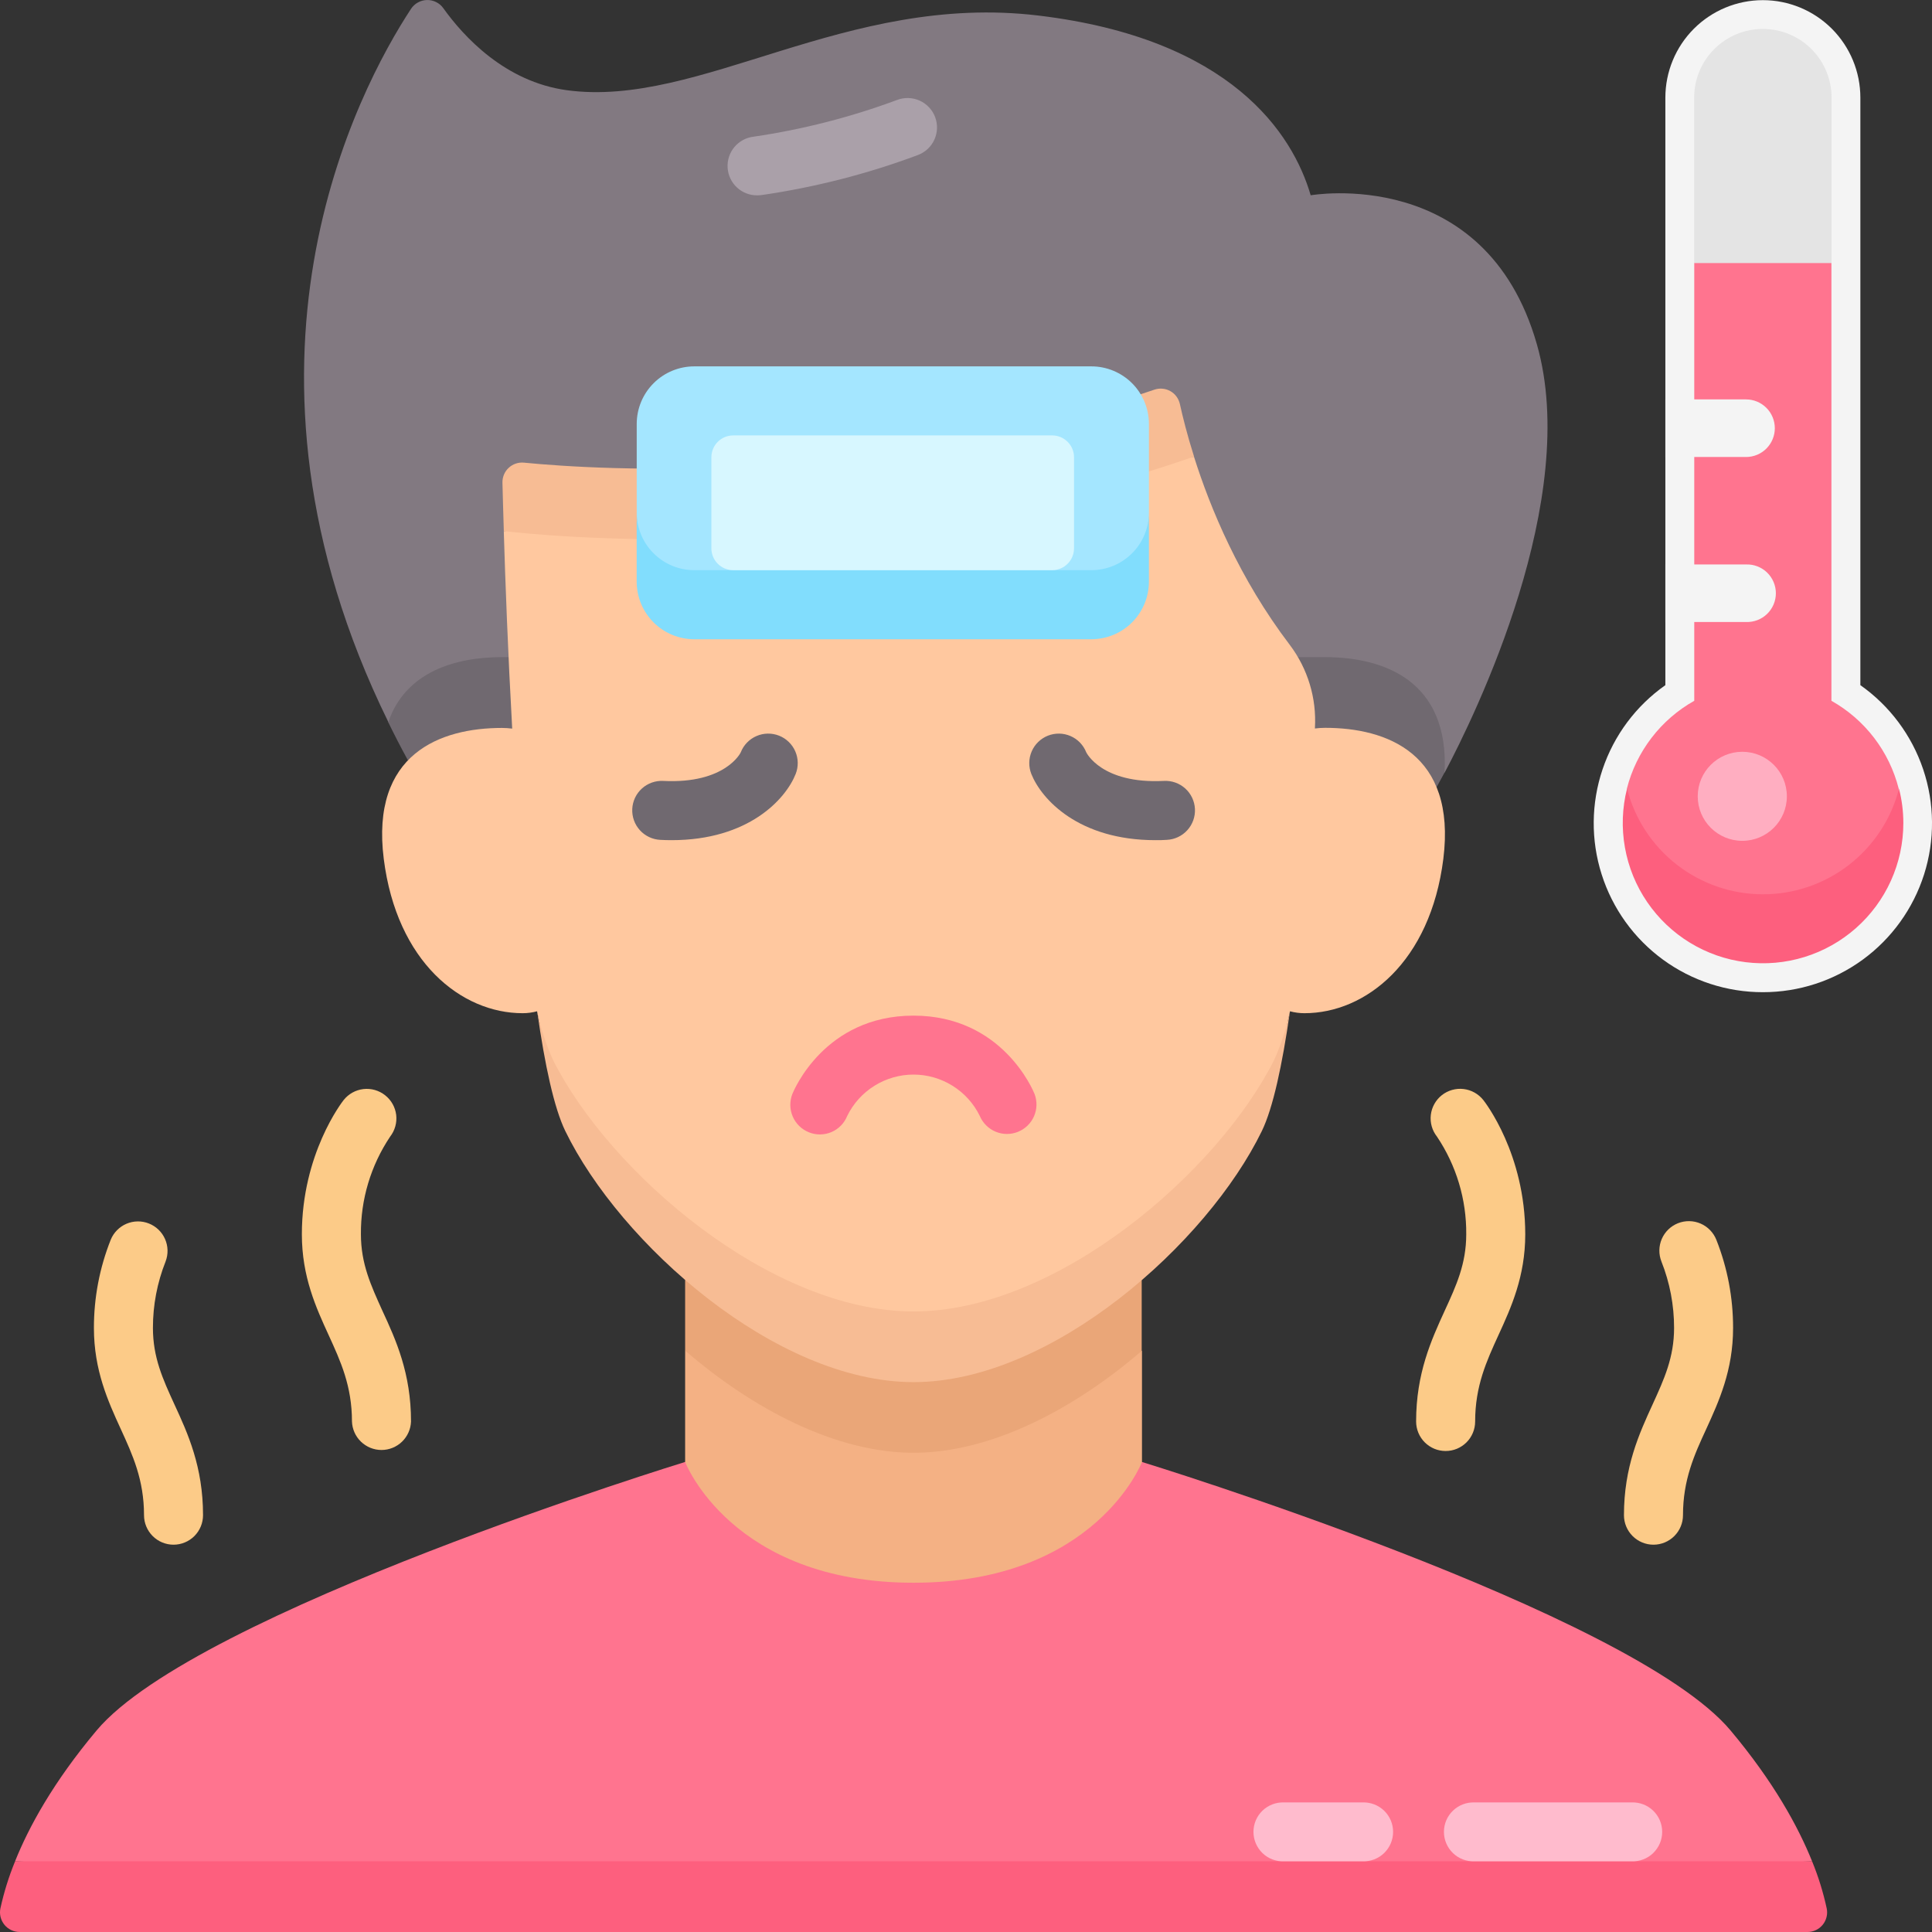 <?xml version="1.0" encoding="UTF-8"?>
<svg xmlns="http://www.w3.org/2000/svg" width="90" height="90" viewBox="0 0 90 90" fill="none">
  <rect x="0" y="0" width="90" height="90" fill="#333333" stroke="none"/>
  <path d="M82.121 46.22C80.448 46.222 78.819 45.691 77.468 44.704C76.118 43.718 75.117 42.326 74.611 40.732C74.104 39.138 74.119 37.424 74.653 35.839C75.186 34.254 76.211 32.88 77.579 31.917V4.549C77.579 3.345 78.057 2.189 78.909 1.337C79.761 0.486 80.916 0.007 82.121 0.007C83.326 0.007 84.481 0.486 85.333 1.337C86.185 2.189 86.663 3.345 86.663 4.549V31.917C88.031 32.88 89.055 34.254 89.589 35.839C90.123 37.424 90.138 39.138 89.632 40.732C89.125 42.326 88.124 43.718 86.774 44.704C85.423 45.691 83.794 46.222 82.121 46.22Z" fill="#F4F4F4"></path>
  <path d="M85.322 12.259V4.549C85.322 3.7 84.985 2.886 84.384 2.286C83.784 1.685 82.97 1.348 82.121 1.348C81.272 1.348 80.458 1.685 79.858 2.286C79.257 2.886 78.92 3.7 78.92 4.549V12.259L82.121 13.841L85.322 12.259Z" fill="#E4E4E4"></path>
  <path d="M82.121 43.242C85.172 43.242 88.449 39.57 88.449 36.738C88.231 35.879 87.841 35.074 87.302 34.37C86.763 33.667 86.087 33.08 85.315 32.646V12.255H78.925V32.646C78.152 33.08 77.475 33.667 76.936 34.37C76.396 35.074 76.005 35.879 75.786 36.738C75.786 39.788 79.069 43.242 82.121 43.242Z" fill="#FF748F"></path>
  <path d="M82.121 41.66C80.67 41.658 79.26 41.173 78.115 40.282C76.969 39.391 76.152 38.144 75.793 36.738C75.566 37.636 75.533 38.572 75.696 39.484C75.858 40.396 76.213 41.263 76.736 42.027C77.258 42.791 77.938 43.436 78.729 43.918C79.52 44.4 80.404 44.709 81.323 44.823C82.242 44.937 83.175 44.855 84.06 44.581C84.945 44.308 85.761 43.849 86.456 43.236C87.15 42.623 87.706 41.87 88.087 41.026C88.468 40.181 88.665 39.266 88.665 38.34C88.665 37.8 88.597 37.261 88.463 36.738C88.103 38.147 87.284 39.395 86.136 40.287C84.987 41.178 83.575 41.661 82.121 41.66Z" fill="#FD5F7E"></path>
  <path d="M81.163 39.169C82.309 39.169 83.239 38.241 83.239 37.095C83.239 35.95 82.309 35.021 81.163 35.021C80.016 35.021 79.087 35.95 79.087 37.095C79.087 38.241 80.016 39.169 81.163 39.169Z" fill="#FFAEC1"></path>
  <path d="M81.337 26.295H77.579V28.976H81.337C81.517 28.982 81.697 28.952 81.865 28.888C82.033 28.824 82.187 28.726 82.317 28.601C82.446 28.476 82.549 28.326 82.62 28.16C82.69 27.994 82.727 27.816 82.727 27.635C82.727 27.455 82.69 27.277 82.62 27.111C82.549 26.945 82.446 26.795 82.317 26.67C82.187 26.545 82.033 26.447 81.865 26.383C81.697 26.318 81.517 26.288 81.337 26.295Z" fill="#F4F4F4"></path>
  <path d="M81.337 18.606H77.579V21.289H81.337C81.693 21.289 82.034 21.148 82.285 20.896C82.537 20.644 82.678 20.303 82.678 19.948C82.678 19.592 82.537 19.251 82.285 18.999C82.034 18.748 81.693 18.606 81.337 18.606Z" fill="#F4F4F4"></path>
  <path d="M18.093 33.645L67.301 35.986C68.73 33.291 73.652 23.226 71.592 16.033C69.197 7.66 61.057 9.097 61.057 9.097C60.22 6.226 57.348 1.8 48.371 0.724C39.394 -0.352 32.605 5.05 26.398 4.201C23.526 3.807 21.601 1.709 20.65 0.38C20.564 0.259 20.449 0.162 20.316 0.096C20.183 0.03 20.037 -0.003 19.889 0.001C19.74 0.004 19.595 0.044 19.466 0.116C19.336 0.188 19.226 0.291 19.145 0.415C16.672 4.187 9.899 16.949 18.091 33.637L18.093 33.645Z" fill="#827981"></path>
  <path d="M84.415 86.708C83.773 85.112 82.634 83.016 80.613 80.608C75.981 75.09 53.191 68.103 53.191 68.103H31.918C31.918 68.103 9.14 75.09 4.503 80.608C2.481 83.018 1.339 85.112 0.701 86.708L42.558 88.29L84.415 86.708Z" fill="#FF748F"></path>
  <path d="M0.703 86.708C0.411 87.417 0.183 88.15 0.019 88.9C-0.009 89.033 -0.006 89.17 0.026 89.302C0.059 89.434 0.12 89.557 0.206 89.663C0.292 89.768 0.4 89.853 0.523 89.911C0.645 89.97 0.779 90 0.915 90H84.199C84.335 90 84.469 89.97 84.592 89.912C84.715 89.854 84.823 89.769 84.909 89.663C84.995 89.558 85.056 89.434 85.088 89.302C85.121 89.17 85.123 89.033 85.095 88.9C84.933 88.15 84.706 87.417 84.415 86.708H0.703Z" fill="#FD5F7E"></path>
  <path d="M53.185 62.93L31.916 62.917V68.105C31.916 68.105 34.075 73.73 42.556 73.73C51.038 73.73 53.198 68.105 53.198 68.105V62.917L53.185 62.93Z" fill="#F4B184"></path>
  <path d="M53.185 62.93V59.634L31.916 59.623V62.916C35.062 65.633 38.935 67.676 42.556 67.676C46.177 67.676 50.041 65.638 53.185 62.93Z" fill="#EAA678"></path>
  <path d="M23.378 30.612C21.248 30.612 18.892 31.275 18.086 33.645C18.372 34.23 18.674 34.819 19 35.413L66.918 36.671C66.918 36.671 67.058 36.429 67.294 35.986C67.512 31.684 64.434 30.612 61.725 30.612H23.378Z" fill="#706970"></path>
  <path d="M61.732 33.905C61.572 33.905 61.413 33.916 61.254 33.936V33.913C61.337 32.527 60.923 31.156 60.087 30.046C57.733 26.953 56.376 23.667 55.622 21.278C55.613 21.278 23.5 24.766 23.468 24.745C23.538 27.065 23.661 30.38 23.86 33.941C23.702 33.921 23.543 33.911 23.384 33.91C20.527 33.91 17.259 35.1 17.877 40.01C18.483 44.815 21.492 47.199 24.349 47.199C24.576 47.199 24.802 47.168 25.022 47.109V47.13C25.247 48.085 25.549 49.686 25.822 50.222C28.459 55.45 35.882 62.678 42.553 62.678C49.224 62.678 56.777 55.106 59.414 49.878C59.684 49.34 59.864 48.08 60.09 47.125V47.109C60.31 47.168 60.536 47.199 60.764 47.199C63.62 47.199 66.631 44.815 67.236 40.01C67.851 35.095 64.589 33.905 61.732 33.905Z" fill="#FFC89F"></path>
  <path d="M55.624 21.27C55.306 20.267 55.096 19.422 54.963 18.819C54.935 18.694 54.881 18.576 54.805 18.472C54.729 18.369 54.632 18.283 54.52 18.22C54.408 18.157 54.284 18.118 54.156 18.107C54.028 18.095 53.9 18.11 53.778 18.151C40.492 22.676 27.994 21.902 24.407 21.552C24.278 21.54 24.148 21.555 24.026 21.596C23.903 21.638 23.791 21.705 23.697 21.793C23.602 21.881 23.527 21.988 23.477 22.107C23.427 22.227 23.403 22.355 23.406 22.484C23.421 23.047 23.44 23.813 23.47 24.739C24.741 24.892 40.322 26.611 55.624 21.27Z" fill="#F7BC94"></path>
  <path d="M35.286 9.1C34.934 9.106 34.593 8.976 34.334 8.737C34.075 8.498 33.918 8.169 33.895 7.817C33.873 7.466 33.986 7.119 34.212 6.849C34.438 6.579 34.76 6.406 35.11 6.367C37.39 6.032 39.629 5.459 41.79 4.656C41.958 4.592 42.137 4.562 42.317 4.567C42.497 4.572 42.675 4.613 42.839 4.686C43.003 4.76 43.152 4.865 43.275 4.996C43.399 5.127 43.496 5.281 43.56 5.449C43.624 5.617 43.654 5.797 43.649 5.977C43.644 6.157 43.604 6.334 43.53 6.498C43.456 6.663 43.351 6.811 43.22 6.935C43.089 7.058 42.935 7.155 42.767 7.219C40.404 8.103 37.952 8.73 35.455 9.09C35.399 9.096 35.342 9.1 35.286 9.1Z" fill="#AAA0A9"></path>
  <path d="M76.009 86.708H68.686C68.502 86.714 68.318 86.684 68.146 86.618C67.974 86.552 67.816 86.452 67.684 86.324C67.551 86.195 67.445 86.042 67.373 85.872C67.301 85.703 67.264 85.52 67.264 85.336C67.264 85.151 67.301 84.969 67.373 84.799C67.445 84.629 67.551 84.476 67.684 84.348C67.816 84.22 67.974 84.12 68.146 84.054C68.318 83.988 68.502 83.957 68.686 83.964H76.009C76.193 83.957 76.377 83.988 76.549 84.054C76.722 84.12 76.879 84.22 77.011 84.348C77.144 84.476 77.25 84.629 77.322 84.799C77.394 84.969 77.431 85.151 77.431 85.336C77.431 85.52 77.394 85.703 77.322 85.872C77.25 86.042 77.144 86.195 77.011 86.324C76.879 86.452 76.722 86.552 76.549 86.618C76.377 86.684 76.193 86.714 76.009 86.708Z" fill="#FFBBCD"></path>
  <path d="M63.474 86.708H59.813C59.628 86.714 59.445 86.684 59.272 86.618C59.1 86.552 58.943 86.452 58.81 86.324C58.678 86.195 58.572 86.042 58.5 85.872C58.428 85.703 58.391 85.52 58.391 85.336C58.391 85.151 58.428 84.969 58.5 84.799C58.572 84.629 58.678 84.476 58.81 84.348C58.943 84.22 59.1 84.12 59.272 84.054C59.445 83.988 59.628 83.957 59.813 83.964H63.474C63.658 83.957 63.842 83.988 64.014 84.054C64.187 84.12 64.344 84.22 64.477 84.348C64.609 84.476 64.715 84.629 64.787 84.799C64.859 84.969 64.896 85.151 64.896 85.336C64.896 85.52 64.859 85.703 64.787 85.872C64.715 86.042 64.609 86.195 64.477 86.324C64.344 86.452 64.187 86.552 64.014 86.618C63.842 86.684 63.658 86.714 63.474 86.708Z" fill="#FFBBCD"></path>
  <path d="M37.685 52.748C37.852 52.815 38.031 52.849 38.211 52.846C38.391 52.844 38.568 52.807 38.734 52.736C38.899 52.665 39.049 52.562 39.174 52.434C39.3 52.305 39.399 52.153 39.466 51.986C39.749 51.407 40.188 50.92 40.734 50.58C41.28 50.239 41.911 50.058 42.554 50.058C43.198 50.058 43.828 50.239 44.374 50.58C44.92 50.92 45.36 51.407 45.643 51.986C45.783 52.317 46.048 52.581 46.381 52.719C46.713 52.858 47.087 52.86 47.421 52.725C47.755 52.591 48.024 52.331 48.168 52.001C48.312 51.671 48.322 51.297 48.193 50.961C48.134 50.813 46.699 47.312 42.554 47.312C38.409 47.312 36.975 50.809 36.913 50.957C36.779 51.297 36.784 51.677 36.929 52.013C37.073 52.348 37.345 52.613 37.685 52.748Z" fill="#FF748F"></path>
  <path d="M37.065 36.056C37.199 35.717 37.194 35.339 37.049 35.004C36.904 34.669 36.633 34.406 36.294 34.271C35.955 34.137 35.576 34.142 35.242 34.287C34.907 34.431 34.643 34.703 34.509 35.042C34.509 35.058 33.793 36.524 30.898 36.378C30.718 36.368 30.537 36.395 30.367 36.455C30.196 36.515 30.04 36.609 29.905 36.73C29.771 36.851 29.662 36.997 29.584 37.16C29.507 37.324 29.462 37.501 29.453 37.681C29.444 37.862 29.471 38.042 29.531 38.212C29.592 38.383 29.686 38.539 29.807 38.673C29.928 38.807 30.075 38.916 30.238 38.993C30.402 39.071 30.579 39.115 30.759 39.124C30.935 39.134 31.111 39.138 31.287 39.138C34.866 39.138 36.599 37.232 37.065 36.056Z" fill="#706970"></path>
  <path d="M17.941 51.022C17.655 50.795 17.291 50.691 16.928 50.733C16.566 50.775 16.235 50.959 16.008 51.245C15.93 51.346 14.062 53.75 14.062 57.5C14.062 59.472 14.725 60.919 15.31 62.195C15.869 63.416 16.396 64.57 16.396 66.219C16.409 66.575 16.559 66.912 16.816 67.16C17.073 67.407 17.415 67.546 17.772 67.546C18.128 67.546 18.471 67.407 18.727 67.16C18.984 66.912 19.134 66.575 19.147 66.219C19.147 63.97 18.444 62.418 17.809 61.05C17.282 59.882 16.813 58.873 16.813 57.5C16.798 55.88 17.273 54.293 18.175 52.947C18.398 52.66 18.499 52.297 18.456 51.936C18.412 51.576 18.227 51.247 17.941 51.022Z" fill="#FCCB88"></path>
  <path d="M6.709 70.583C6.709 70.948 6.854 71.297 7.112 71.555C7.369 71.813 7.719 71.958 8.084 71.958C8.448 71.958 8.798 71.813 9.056 71.555C9.313 71.297 9.458 70.948 9.458 70.583C9.458 68.333 8.755 66.783 8.122 65.415C7.586 64.245 7.124 63.236 7.124 61.863C7.122 60.803 7.322 59.752 7.713 58.767C7.843 58.429 7.835 58.053 7.689 57.721C7.544 57.389 7.273 57.128 6.936 56.995C6.6 56.861 6.224 56.866 5.89 57.008C5.557 57.151 5.293 57.419 5.157 57.755C4.638 59.062 4.373 60.456 4.375 61.863C4.375 63.835 5.037 65.282 5.621 66.559C6.18 67.779 6.709 68.933 6.709 70.583Z" fill="#FCCB88"></path>
  <path d="M65.968 66.219C65.968 66.399 66.004 66.578 66.073 66.745C66.142 66.911 66.243 67.063 66.371 67.191C66.499 67.318 66.65 67.419 66.817 67.489C66.984 67.558 67.162 67.593 67.343 67.593C67.523 67.593 67.702 67.558 67.869 67.489C68.036 67.419 68.187 67.318 68.315 67.191C68.443 67.063 68.544 66.911 68.613 66.745C68.682 66.578 68.718 66.399 68.718 66.219C68.718 64.57 69.245 63.416 69.804 62.195C70.389 60.919 71.052 59.472 71.052 57.5C71.052 53.75 69.178 51.347 69.099 51.245C68.987 51.104 68.849 50.985 68.691 50.897C68.534 50.809 68.36 50.752 68.181 50.731C68.002 50.709 67.82 50.724 67.646 50.773C67.472 50.822 67.31 50.904 67.168 51.016C67.026 51.128 66.908 51.266 66.82 51.424C66.731 51.581 66.675 51.755 66.653 51.934C66.632 52.113 66.646 52.295 66.695 52.469C66.744 52.643 66.827 52.805 66.939 52.947C67.842 54.292 68.318 55.879 68.303 57.5C68.303 58.873 67.841 59.882 67.304 61.05C66.678 62.418 65.968 63.97 65.968 66.219Z" fill="#FCCB88"></path>
  <path d="M75.65 70.583C75.65 70.948 75.795 71.297 76.053 71.555C76.311 71.813 76.66 71.958 77.025 71.958C77.39 71.958 77.739 71.813 77.997 71.555C78.255 71.297 78.4 70.948 78.4 70.583C78.4 68.933 78.927 67.771 79.488 66.559C80.071 65.282 80.734 63.835 80.734 61.863C80.736 60.456 80.472 59.062 79.954 57.755C79.819 57.416 79.556 57.144 79.221 56.999C78.886 56.854 78.508 56.848 78.168 56.982C77.829 57.116 77.557 57.38 77.412 57.715C77.268 58.049 77.262 58.428 77.396 58.767C77.787 59.752 77.987 60.803 77.985 61.863C77.985 63.236 77.522 64.245 76.988 65.415C76.361 66.783 75.65 68.333 75.65 70.583Z" fill="#FCCB88"></path>
  <path d="M53.822 39.138C53.998 39.138 54.173 39.138 54.349 39.124C54.531 39.116 54.709 39.073 54.873 38.996C55.038 38.919 55.185 38.811 55.307 38.677C55.43 38.543 55.524 38.386 55.586 38.215C55.647 38.044 55.674 37.863 55.665 37.682C55.656 37.5 55.611 37.323 55.533 37.159C55.455 36.995 55.345 36.848 55.21 36.727C55.075 36.606 54.917 36.513 54.746 36.453C54.575 36.393 54.393 36.367 54.212 36.378C51.317 36.524 50.605 35.058 50.6 35.042C50.465 34.703 50.202 34.431 49.867 34.287C49.532 34.142 49.154 34.137 48.815 34.271C48.476 34.406 48.204 34.669 48.06 35.004C47.915 35.339 47.91 35.717 48.044 36.056C48.515 37.232 50.243 39.138 53.822 39.138Z" fill="#706970"></path>
  <path d="M59.347 49.395C56.71 54.622 49.229 61.093 42.558 61.093C35.887 61.093 28.401 54.622 25.771 49.395C25.44 48.668 25.191 47.908 25.027 47.127C25.379 49.62 25.815 51.62 26.333 52.687C28.875 57.915 36.112 64.385 42.558 64.385C49.004 64.385 56.241 57.915 58.782 52.687C59.301 51.62 59.732 49.62 60.09 47.127C59.925 47.907 59.676 48.668 59.347 49.395Z" fill="#F7BC94"></path>
  <path d="M32.343 28.142H50.837C52.319 28.142 53.521 25.362 53.521 23.88V19.749C53.521 19.397 53.452 19.048 53.317 18.723C53.182 18.397 52.985 18.101 52.736 17.852C52.487 17.603 52.191 17.406 51.865 17.271C51.54 17.136 51.191 17.067 50.839 17.067H32.343C31.632 17.067 30.95 17.349 30.447 17.852C29.943 18.355 29.661 19.038 29.661 19.749V23.88C29.654 25.362 30.854 28.142 32.343 28.142Z" fill="#A4E6FF"></path>
  <path d="M50.837 26.561H32.343C31.991 26.561 31.642 26.492 31.317 26.357C30.991 26.222 30.695 26.025 30.446 25.776C30.197 25.527 29.999 25.232 29.864 24.906C29.729 24.581 29.659 24.232 29.659 23.88V27.097C29.66 27.808 29.942 28.491 30.446 28.994C30.949 29.497 31.632 29.779 32.343 29.779H50.837C51.549 29.779 52.231 29.497 52.735 28.994C53.238 28.491 53.521 27.808 53.521 27.097V23.88C53.521 24.232 53.452 24.581 53.316 24.906C53.181 25.232 52.984 25.527 52.734 25.776C52.485 26.025 52.189 26.222 51.864 26.357C51.538 26.492 51.189 26.561 50.837 26.561Z" fill="#81DDFD"></path>
  <path d="M49.014 20.283H34.157C33.595 20.283 33.139 20.739 33.139 21.301V25.543C33.139 26.105 33.595 26.561 34.157 26.561H49.014C49.576 26.561 50.032 26.105 50.032 25.543V21.301C50.032 20.739 49.576 20.283 49.014 20.283Z" fill="#D7F7FF"></path>
</svg>
